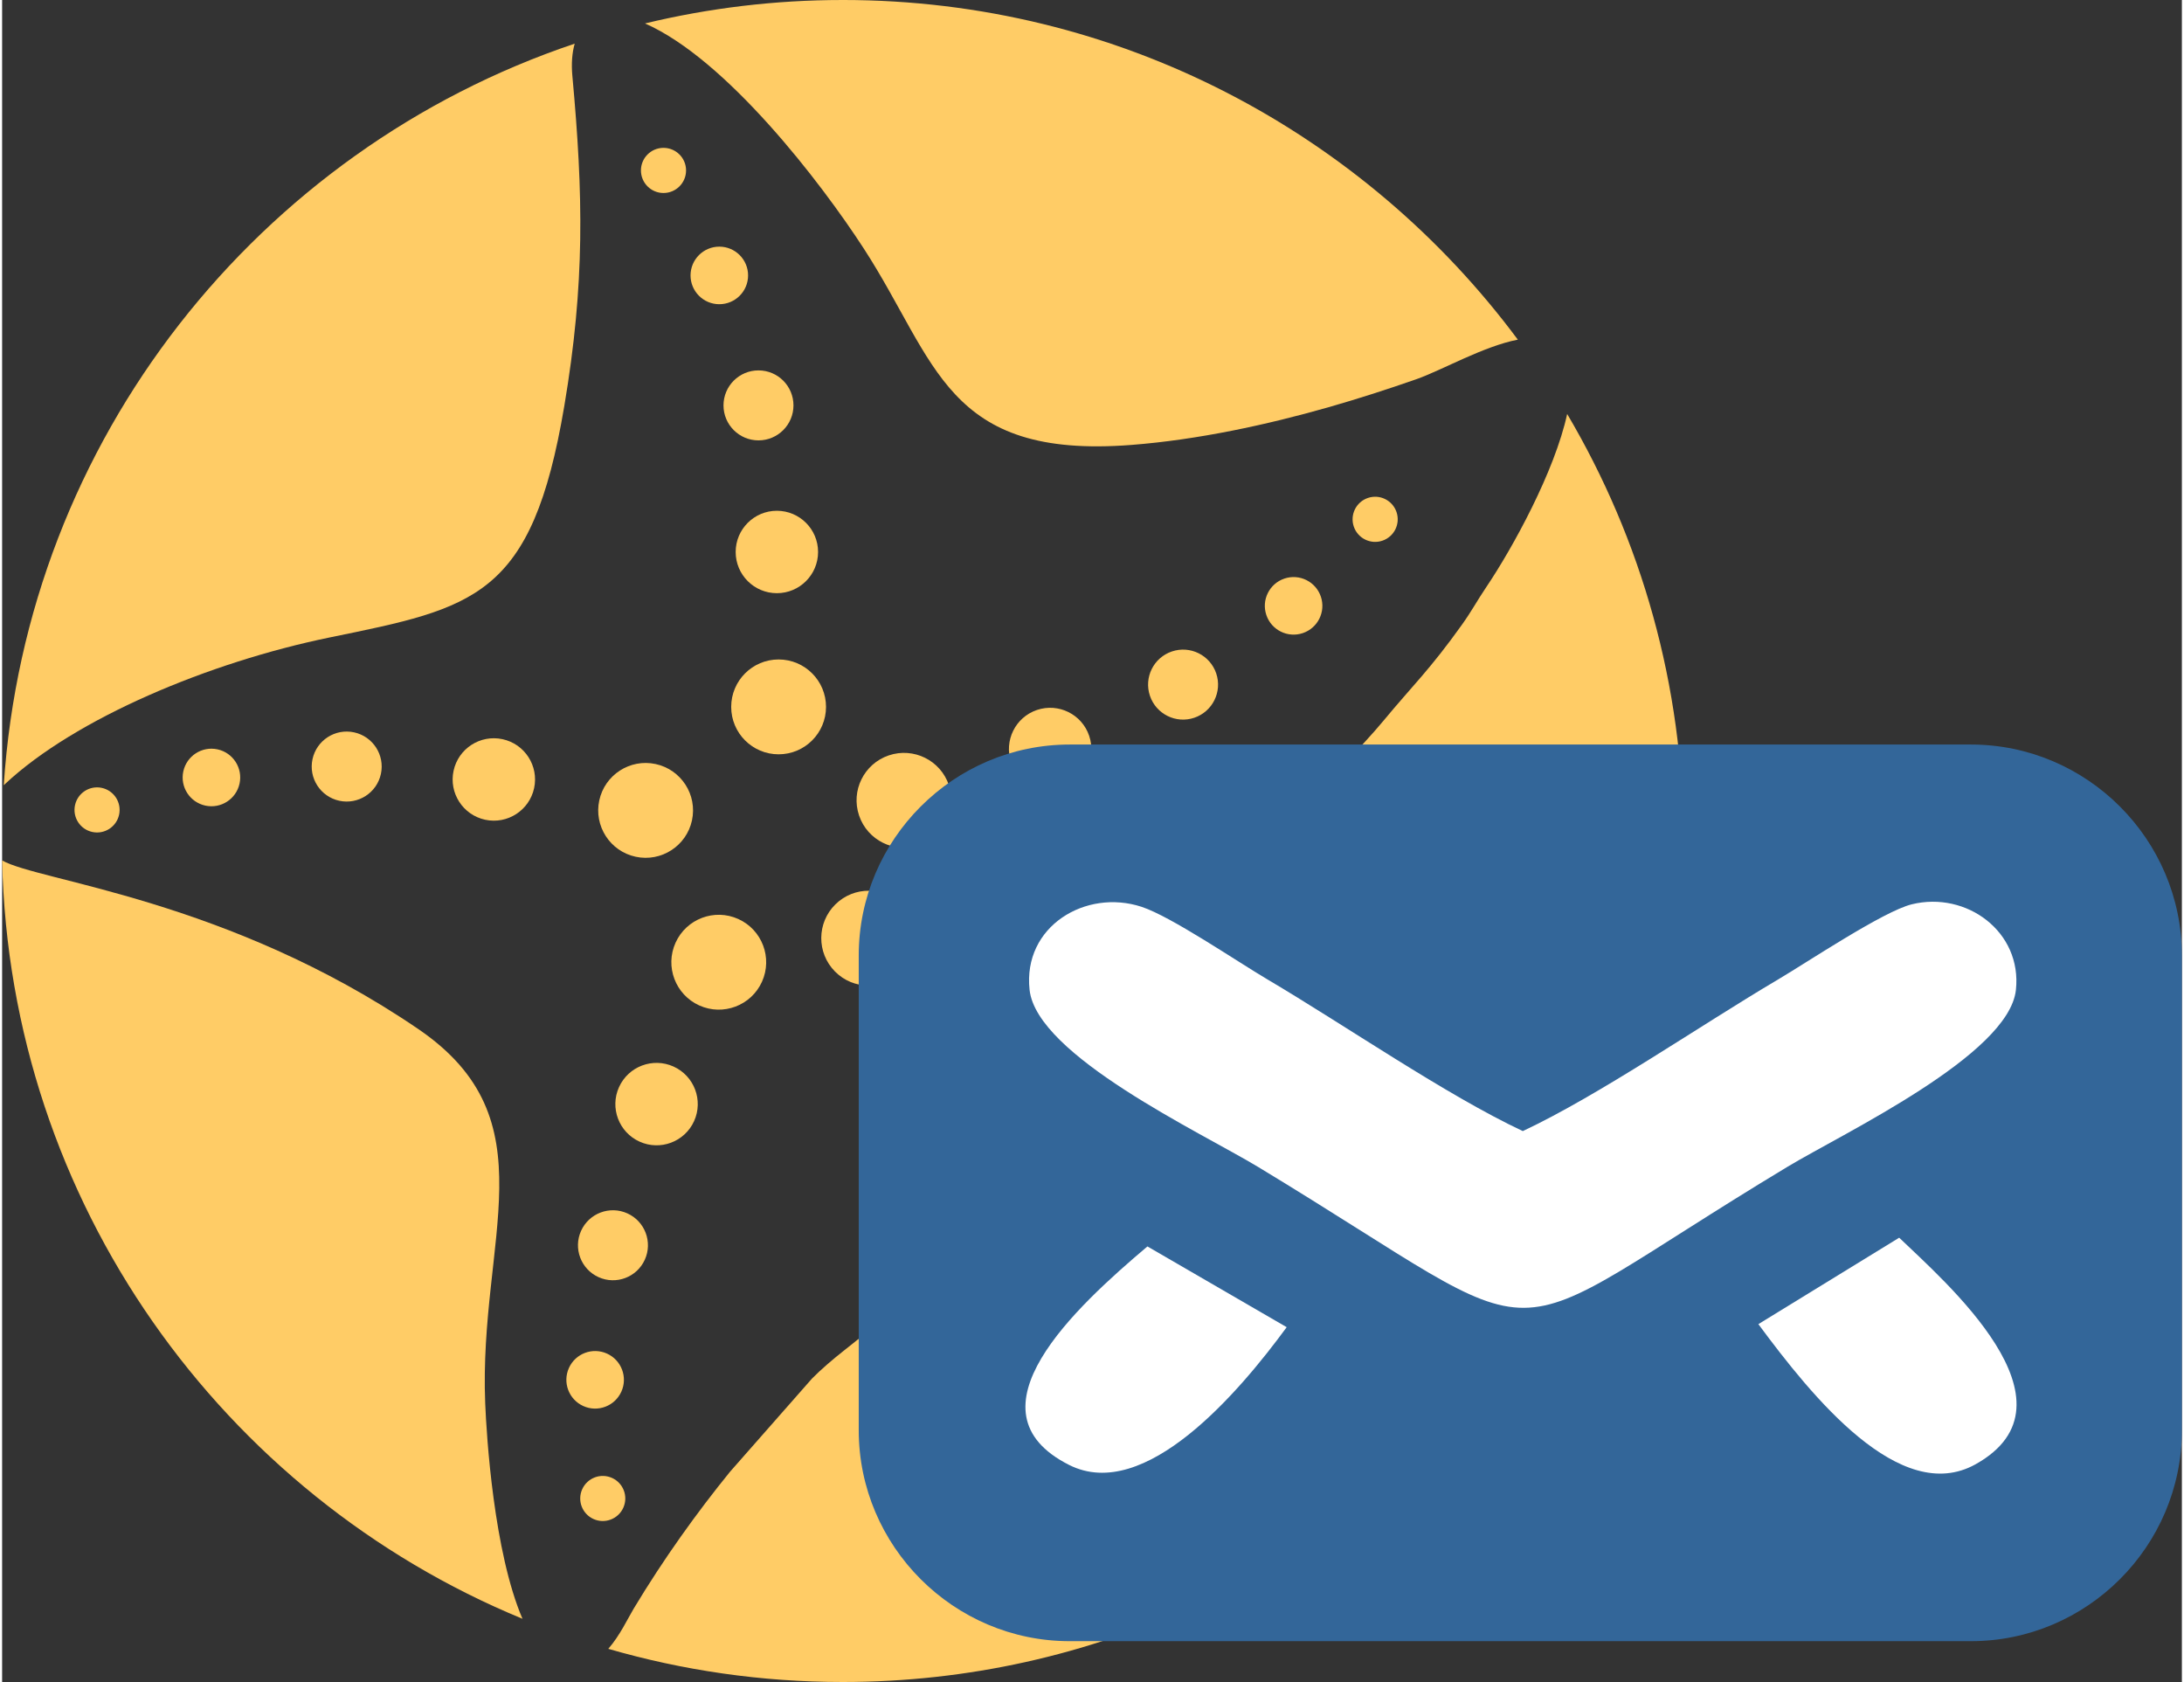 <?xml version="1.0" encoding="UTF-8"?>
<!DOCTYPE svg PUBLIC "-//W3C//DTD SVG 1.1//EN" "http://www.w3.org/Graphics/SVG/1.1/DTD/svg11.dtd">
<!-- Creator: CorelDRAW X7 -->
<svg xmlns="http://www.w3.org/2000/svg" xml:space="preserve" width="100px" height="77px" version="1.1" style="shape-rendering:geometricPrecision; text-rendering:geometricPrecision; image-rendering:optimizeQuality; fill-rule:evenodd; clip-rule:evenodd"
viewBox="0 0 270122 208398"
 xmlns:xlink="http://www.w3.org/1999/xlink">
 <rect x="0" y="0" width="270122" height="208398" fill="#333333" stroke="none"/>
 <defs>
  <style type="text/css">
   <![CDATA[
    .fil1 {fill:#336699}
    .fil0 {fill:#FFCC66}
    .fil2 {fill:white}
   ]]>
  </style>
 </defs>
 <g id="Ebene_x0020_1">
  <g id="_703339672">
   <path class="fil0" d="M189908 163414c11636,-16816 18459,-37218 18459,-59215 0,-19317 -5262,-37401 -14422,-52909 -1552,7137 -6752,16597 -10031,21461 -1138,1688 -1812,2974 -2997,4633 -4026,5634 -6053,7467 -9760,11943 -5419,6543 -13296,12019 -10968,24322 2302,12173 14129,30489 20142,38131l6548 7912c696,756 2013,2093 3029,3722z"/>
   <path class="fil0" d="M75117 204289c9222,2671 18968,4109 29052,4109 31173,0 59146,-13694 78241,-35391 -5296,250 -11656,-730 -15107,-1328 -7826,-1358 -15283,-3810 -22290,-6634 -3369,-1358 -6533,-2859 -10020,-4429 -15886,-7150 -21155,-758 -30784,6807 -1181,928 -2766,2275 -3853,3386l-10153 11540c-4071,5009 -8187,10726 -11945,16972 -717,1194 -1700,3320 -3141,4968z"/>
   <path class="fil0" d="M0 106603c962,42461 27322,78645 64486,93964 -3555,-8282 -4454,-22609 -4620,-26702 -825,-20405 8232,-35100 -8294,-46368 -23681,-16145 -47120,-18307 -51572,-20894z"/>
   <path class="fil0" d="M70956 5408c-39176,13164 -67944,48981 -70753,91882l186 -177c8643,-8082 25247,-15067 40218,-18136 17949,-3678 25053,-4897 29059,-28668 2565,-15223 2361,-26091 997,-40942 -132,-1443 -40,-2802 293,-3959z"/>
   <path class="fil0" d="M104169 0c-8440,0 -16643,1011 -24501,2905 10086,4436 21782,19673 27115,27895 9083,14001 10122,26123 33190,24325 8271,-645 16840,-2514 24335,-4651 3714,-1059 7367,-2240 10963,-3495 3067,-1071 8331,-4089 12561,-4896 -18990,-25537 -49394,-42083 -83663,-42083z"/>
   <g>
    <path class="fil0" d="M96225 81707c-3245,0 -5876,2631 -5876,5876 0,3245 2631,5875 5876,5875 3245,0 5875,-2630 5875,-5875 0,-3245 -2630,-5876 -5875,-5876z"/>
    <path class="fil0" d="M96009 63284c-2820,0 -5106,2286 -5106,5105 0,2820 2286,5106 5106,5106 2820,0 5106,-2286 5106,-5106 0,-2819 -2286,-5105 -5106,-5105z"/>
    <path class="fil0" d="M93731 45891c-2394,0 -4336,1941 -4336,4336 0,2394 1942,4335 4336,4335 2395,0 4335,-1941 4335,-4335 0,-2395 -1940,-4336 -4335,-4336z"/>
    <path class="fil0" d="M88876 30559c-1968,0 -3565,1597 -3565,3566 0,1970 1597,3566 3565,3566 1969,0 3566,-1596 3566,-3566 0,-1969 -1597,-3566 -3566,-3566z"/>
    <circle class="fil0" cx="81960" cy="21116" r="2796"/>
   </g>
   <g>
    <path class="fil0" d="M74001 99168c-683,3173 1334,6299 4507,6982 3171,684 6297,-1334 6981,-4506 683,-3172 -1335,-6298 -4506,-6981 -3172,-684 -6298,1334 -6982,4505z"/>
    <path class="fil0" d="M55945 95499c-594,2756 1159,5472 3916,6066 2757,594 5472,-1159 6066,-3915 594,-2757 -1159,-5473 -3915,-6066 -2756,-595 -5473,1158 -6067,3915z"/>
    <path class="fil0" d="M38463 94062c-504,2340 984,4647 3325,5151 2341,504 4647,-984 5152,-3325 504,-2340 -985,-4647 -3325,-5151 -2341,-505 -4647,984 -5152,3325z"/>
    <path class="fil0" d="M22453 95578c-415,1924 810,3822 2735,4236 1925,415 3821,-809 4236,-2734 415,-1925 -809,-3822 -2735,-4237 -1924,-415 -3821,810 -4236,2735z"/>
    <circle class="fil0" transform="matrix(-0.079 0.366 0.366 0.079 11765.1 100349)" r="7463"/>
   </g>
   <g>
    <path class="fil0" d="M86389 124572c2957,1336 6438,23 7774,-2934 1336,-2957 23,-6438 -2934,-7774 -2957,-1337 -6438,-23 -7774,2934 -1336,2957 -22,6437 2934,7774z"/>
    <path class="fil0" d="M78998 141449c2570,1162 5594,20 6755,-2549 1161,-2570 20,-5594 -2549,-6756 -2570,-1161 -5594,-19 -6756,2550 -1161,2570 -20,5594 2550,6755z"/>
    <path class="fil0" d="M73911 158237c2181,986 4750,16 5736,-2165 986,-2182 16,-4751 -2165,-5737 -2182,-986 -4751,-16 -5736,2166 -986,2181 -17,4749 2165,5736z"/>
    <path class="fil0" d="M72020 174207c1794,811 3906,14 4717,-1781 811,-1794 14,-3906 -1780,-4717 -1794,-811 -3906,-14 -4717,1780 -812,1795 -14,3907 1780,4718z"/>
    <circle class="fil0" transform="matrix(0.341 0.154 0.154 -0.341 74433.3 185660)" r="7463"/>
   </g>
   <g>
    <path class="fil0" d="M111512 120417c2310,-2279 2334,-6000 55,-8309 -2279,-2309 -6000,-2334 -8309,-54 -2310,2279 -2333,6000 -54,8309 2279,2310 6000,2334 8308,54z"/>
    <path class="fil0" d="M124609 133377c2007,-1980 2028,-5213 47,-7220 -1981,-2007 -5213,-2027 -7220,-47 -2007,1981 -2028,5214 -47,7221 1981,2006 5213,2027 7220,46z"/>
    <path class="fil0" d="M138449 144155c1703,-1681 1722,-4427 39,-6131 -1681,-1704 -4427,-1721 -6131,-40 -1704,1682 -1721,4428 -40,6131 1682,1704 4427,1722 6132,40z"/>
    <path class="fil0" d="M152674 151656c1401,-1383 1416,-3641 32,-5042 -1382,-1402 -3640,-1416 -5042,-33 -1401,1383 -1416,3641 -32,5042 1383,1402 3641,1416 5042,33z"/>
    <circle class="fil0" transform="matrix(0.267 -0.263 -0.263 -0.267 164230 153518)" r="7463"/>
   </g>
   <g>
    <path class="fil0" d="M117327 97274c-1040,-3073 -4375,-4722 -7449,-3682 -3073,1040 -4722,4375 -3682,7448 1039,3074 4375,4723 7448,3683 3074,-1040 4723,-4375 3683,-7449z"/>
    <path class="fil0" d="M134710 91165c-904,-2671 -3802,-4103 -6473,-3200 -2671,904 -4103,3802 -3200,6473 904,2671 3802,4103 6472,3200 2672,-904 4104,-3802 3201,-6473z"/>
    <path class="fil0" d="M150455 83433c-767,-2268 -3228,-3485 -5497,-2717 -2268,767 -3484,3228 -2717,5496 767,2268 3229,3485 5496,2717 2268,-767 3485,-3228 2718,-5496z"/>
    <path class="fil0" d="M163421 73921c-631,-1865 -2655,-2866 -4520,-2235 -1865,631 -2866,2655 -2234,4520 631,1865 2654,2866 4520,2235 1866,-631 2866,-2655 2234,-4520z"/>
    <circle class="fil0" transform="matrix(-0.12 -0.355 -0.355 0.12 170150 64342.9)" r="7463"/>
   </g>
  </g>
  <path class="fil1" d="M132294 92247l111688 0c14377,0 26140,11763 26140,26140l0 58814c0,14377 -11763,26139 -26140,26139l-111688 0c-14377,0 -26140,-11762 -26140,-26139l0 -58814c0,-14377 11763,-26140 26140,-26140z"/>
  <path class="fil2" d="M217640 164060l17450 -10710c5556,5347 23104,20460 9465,28071 -9346,5216 -20270,-8381 -26915,-17361z"/>
  <path class="fil2" d="M141930 154432l17258 10005c-5880,8021 -17557,21799 -26953,17072 -13240,-6662 824,-19583 9695,-27077z"/>
  <path class="fil2" d="M221231 144573c-38331,23098 -26808,23470 -65583,11 -7058,-4271 -27426,-13778 -28322,-21940 -865,-7875 6968,-12563 13884,-10289 3676,1210 11810,6759 15606,9001 9561,5645 22118,14320 31631,18785 9513,-4465 22070,-13140 31632,-18785 3674,-2169 13045,-8447 16568,-9313 6780,-1666 13689,3400 12907,10611 -876,8077 -21333,17708 -28323,21919z"/>
 </g>
</svg>
